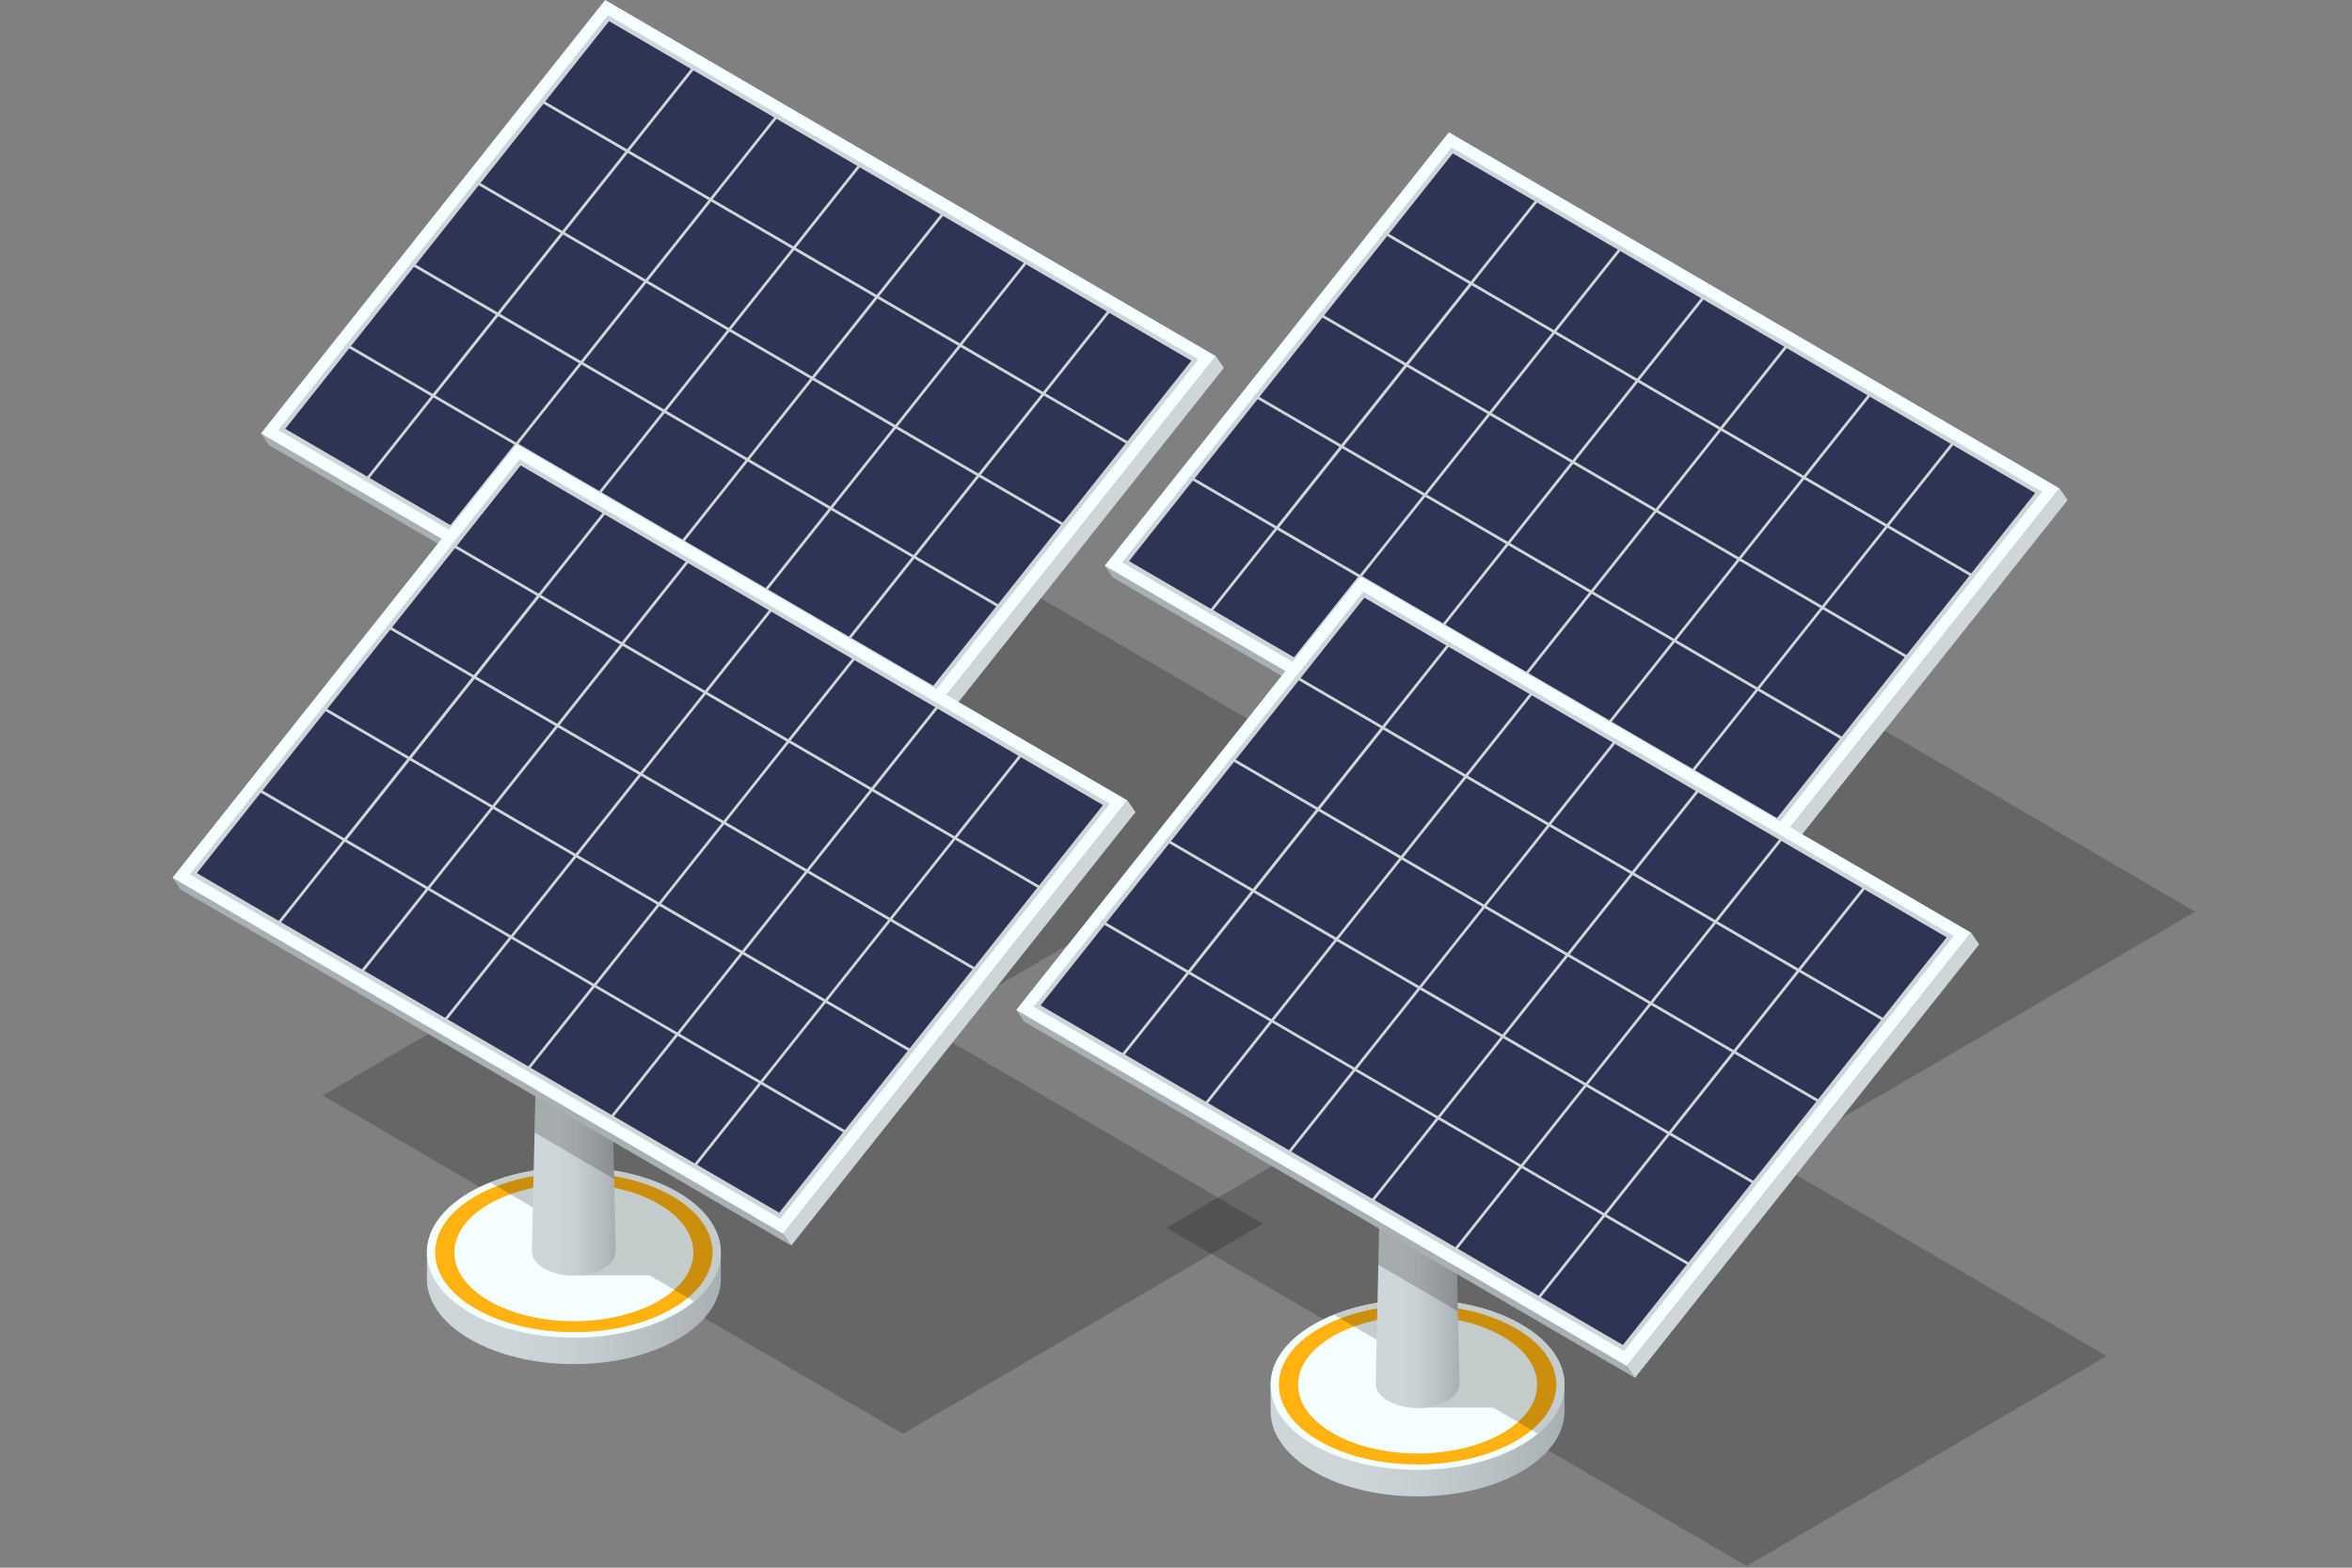 <svg width="150" height="100" fill="none" xmlns="http://www.w3.org/2000/svg"><rect width="100%" height="100%" fill="#808080" stroke="none"/><g clip-path="url(#clip0_1884_6130)"><path d="M86.192 49.722L49.187 28.137 26.219 41.533 63.225 63.12l22.967-13.397z" fill="#000" opacity=".2"/><path d="M48.864 47.71c-3.66-2.12-9.592-2.12-13.253 0-1.828 1.062-2.744 2.451-2.744 3.84v1.693c0 1.39.916 2.78 2.744 3.84 3.66 2.122 9.593 2.122 13.253 0 1.829-1.06 2.745-2.45 2.745-3.84v-1.692c0-1.39-.916-2.78-2.745-3.84z" fill="url(#paint0_linear_1884_6130)"/><path d="M48.864 47.71c3.66 2.122 3.66 5.562 0 7.684-3.66 2.121-9.593 2.121-13.253 0-3.66-2.122-3.66-5.562 0-7.683 3.66-2.122 9.593-2.122 13.253 0z" fill="#F6FFFF"/><path d="M48.494 47.952c3.456 1.986 3.456 5.21 0 7.197-3.456 1.986-9.057 1.986-12.513 0-3.456-1.986-3.456-5.21 0-7.197 3.456-1.986 9.057-1.986 12.513 0z" fill="#FFB210"/><path d="M47.626 48.452c2.978 1.712 2.978 4.488 0 6.2-2.977 1.712-7.802 1.712-10.777 0-2.977-1.712-2.977-4.488 0-6.2 2.978-1.712 7.803-1.712 10.777 0z" fill="#F6FFFF"/><path d="M48.864 47.71c-3.258-1.889-8.316-2.092-11.967-.618l4.889 2.85v3.072h5.269l2.85 1.664c2.578-2.121 2.233-5.068-1.038-6.967h-.003z" fill="#000" opacity=".2"/><path d="M40.87 19.787c.757.438 1.979.438 2.735 0 .377-.22.565-.507.565-.794l.743 32.49c0 .397-.261.793-.784 1.096-1.047.606-2.742.606-3.785 0-.524-.303-.785-.7-.785-1.096l.743-32.49c0 .287.188.574.568.794z" fill="url(#paint1_linear_1884_6130)"/><path d="M39.734 43.9l5.074 2.96-.166-7.255-4.745-2.77-.163 7.065z" fill="#000" opacity=".2"/><path d="M77.538 22.717l.517.745L56.1 51.112l-.514-.748 21.953-27.647z" fill="#CFD6DA"/><path d="M55.585 50.364l.514.748-38.943-22.717-.517-.745 38.946 22.714z" fill="#A9B0B4"/><path d="M77.538 22.717L55.585 50.364 16.64 27.65 38.595 0l38.943 22.717z" fill="#F6FFFF"/><path d="M17.753 27.437L38.773.964l37.654 21.963L55.403 49.4l-37.65-21.963z" fill="#CFD6DA"/><path d="M18.196 27.353L38.844 1.351 75.98 23.01 55.333 49.016 18.196 27.353z" fill="#2D3454"/><path d="M72.052 28.434l.112-.142-5.486-3.202 4.26-5.365-.156-.09L66.522 25l-5.151-3.005 4.26-5.365-.153-.09-4.26 5.365-5.15-3.005 4.26-5.365-.157-.09-4.26 5.365-5.151-3.005 4.26-5.365-.156-.09-4.26 5.364-5.151-3.004 4.26-5.365-.153-.09-4.26 5.364-5.15-3.005 4.26-5.365-.157-.09-4.26 5.365-5.486-3.201-.112.141 5.486 3.202-4.018 5.059-5.485-3.202-.112.142 5.486 3.202-4.018 5.058-5.486-3.201-.112.142 5.486 3.201-4.018 5.059-5.485-3.202-.112.142 5.486 3.201-4.26 5.366.156.09 4.26-5.365 5.15 3.005-4.26 5.365.157.09 4.26-5.365 5.15 3.005-4.26 5.365.157.09 4.26-5.365 5.15 3.005-4.26 5.365.157.09 4.26-5.365 5.15 3.005-4.26 5.365.157.09 4.26-5.364 5.15 3.004-4.26 5.365.157.09 4.26-5.364 5.486 3.201.112-.142-5.486-3.201 4.018-5.059 5.486 3.202.111-.142-5.486-3.202 4.018-5.058 5.486 3.201.112-.142-5.486-3.201 4.018-5.059 5.485 3.202h-.006zM55.96 19.045l5.15 3.005-4.017 5.058-5.151-3.004 4.018-5.059zm-9.437 2.105l5.15 3.005-4.017 5.059-5.15-3.005 4.017-5.059zm-4.17 4.969L37.2 23.114l4.018-5.059 5.15 3.005-4.017 5.059zm9.474-1.873l5.15 3.004-4.017 5.059-5.15-3.005 4.017-5.058zM50.65 15.95l5.151 3.005-4.018 5.058-5.15-3.005 4.017-5.058zm-5.303-3.095l5.15 3.005-4.017 5.058-5.151-3.005 4.018-5.058zM40.04 9.759l5.15 3.005-4.018 5.059-5.15-3.005L40.04 9.76zm-4.13 5.201l5.15 3.005-4.017 5.058-5.15-3.004 4.017-5.059zm-2.997 13.267l-5.15-3.005 4.018-5.058 5.15 3.005-4.018 5.058zm5.308 3.092l-5.151-3.005 4.018-5.058 5.15 3.005-4.017 5.058zm5.303 3.095l-5.15-3.005 4.018-5.058 5.15 3.005-4.018 5.058zm5.304 3.096l-5.15-3.005 4.017-5.059 5.151 3.005-4.018 5.059zm5.307 3.095l-5.15-3.005 4.018-5.059 5.15 3.005-4.018 5.059zm4.13-5.2l-5.15-3.006 4.017-5.058 5.15 3.005-4.017 5.058zm4.13-5.201l-5.151-3.005 4.017-5.059 5.151 3.005-4.018 5.059z" fill="#CFD6DA"/><path d="M80.55 78.063L43.548 56.48 20.58 69.876 57.583 91.46 80.55 78.062z" fill="#000" opacity=".2"/><path d="M43.225 76.05c-3.66-2.12-9.593-2.12-13.253 0-1.829 1.061-2.745 2.45-2.745 3.84v1.693c0 1.39.916 2.78 2.745 3.84 3.66 2.122 9.593 2.122 13.253 0 1.829-1.06 2.745-2.45 2.745-3.84v-1.692c0-1.39-.916-2.78-2.745-3.84z" fill="url(#paint2_linear_1884_6130)"/><path d="M43.225 76.05c3.66 2.122 3.66 5.562 0 7.684-3.66 2.121-9.593 2.121-13.253 0-3.66-2.122-3.66-5.562 0-7.683 3.66-2.122 9.593-2.122 13.253 0z" fill="#F6FFFF"/><path d="M42.855 76.292c3.456 1.986 3.456 5.21 0 7.197-3.456 1.986-9.057 1.986-12.513 0-3.456-1.987-3.456-5.21 0-7.197 3.456-1.986 9.057-1.986 12.513 0z" fill="#FFB210"/><path d="M41.987 76.792c2.977 1.712 2.977 4.488 0 6.2-2.977 1.712-7.803 1.712-10.777 0-2.977-1.712-2.977-4.488 0-6.2 2.978-1.712 7.803-1.712 10.777 0z" fill="#F6FFFF"/><path d="M43.225 76.05c-3.258-1.889-8.316-2.092-11.967-.622l4.889 2.85v3.073h5.269l2.85 1.664c2.578-2.122 2.233-5.069-1.038-6.968l-.003.004z" fill="#000" opacity=".2"/><path d="M35.231 48.126c.756.439 1.979.439 2.735 0 .377-.219.565-.506.565-.793l.743 32.49c0 .396-.261.793-.785 1.096-1.046.606-2.741.606-3.784 0-.524-.303-.786-.7-.786-1.096l.744-32.49c0 .287.188.574.568.793z" fill="url(#paint3_linear_1884_6130)"/><path d="M34.095 72.243l5.074 2.96-.166-7.255-4.745-2.77-.163 7.065z" fill="#000" opacity=".2"/><path d="M71.899 51.057l.517.748L50.46 79.452l-.517-.745 21.956-27.65z" fill="#CFD6DA"/><path d="M49.943 78.707l.517.745-38.943-22.714L11 55.99l38.943 22.717z" fill="#A9B0B4"/><path d="M71.899 51.057l-21.956 27.65L11 55.99l21.953-27.647 38.946 22.714z" fill="#F6FFFF"/><path d="M12.11 55.78l21.024-26.473 37.65 21.963-21.02 26.473L12.11 55.781z" fill="#CFD6DA"/><path d="M12.557 55.697L33.205 29.69 70.34 51.354 49.694 77.356l-37.137-21.66z" fill="#2D3454"/><path d="M66.413 56.774l.112-.142-5.486-3.202 4.26-5.365-.156-.09-4.26 5.365-5.151-3.005 4.26-5.365-.156-.09-4.26 5.365-5.151-3.005 4.26-5.365-.156-.09-4.26 5.365-5.151-3.005 4.26-5.365-.156-.09-4.26 5.364-5.151-3.004 4.26-5.365-.156-.09-4.26 5.364-5.151-3.005 4.26-5.364-.157-.09-4.26 5.364-5.486-3.201-.111.142 5.486 3.201-4.018 5.059-5.486-3.202-.112.142 5.486 3.202-4.018 5.058-5.486-3.201-.111.142 5.486 3.201-4.018 5.059-5.486-3.202-.112.142 5.486 3.202-4.26 5.365.153.09L22 53.698l5.151 3.005-4.26 5.365.156.09 4.26-5.365 5.151 3.005-4.26 5.365.156.09 4.26-5.365 5.151 3.005-4.26 5.365.156.09 4.26-5.365 5.151 3.005-4.26 5.365.156.09 4.26-5.364 5.151 3.004-4.26 5.365.156.09 4.26-5.364 5.486 3.201.112-.142-5.486-3.201 4.018-5.059 5.486 3.202.111-.142-5.485-3.202 4.017-5.058 5.486 3.201.112-.142-5.486-3.201 4.018-5.059 5.486 3.202h.003zm-16.097-9.389l5.15 3.005-4.017 5.059-5.15-3.005 4.017-5.059zm-9.433 2.109l5.15 3.005-4.017 5.058-5.15-3.005 4.017-5.058zm-4.174 4.968l-5.15-3.005 4.017-5.059 5.15 3.005-4.017 5.059zm9.478-1.876l5.15 3.005-4.017 5.058-5.151-3.005 4.018-5.058zm-1.175-8.293l5.151 3.005-4.018 5.059-5.15-3.005 4.017-5.059zm-5.303-3.095l5.15 3.005-4.018 5.058-5.15-3.004 4.017-5.059zM34.4 38.103l5.151 3.005-4.018 5.058-5.15-3.005 4.017-5.058zm-4.129 5.2l5.15 3.005-4.017 5.059-5.15-3.005 4.017-5.059zm-2.997 13.264l-5.15-3.005 4.017-5.058 5.151 3.005-4.018 5.058zm5.304 3.096l-5.15-3.005 4.017-5.059 5.151 3.005-4.018 5.059zm5.307 3.095l-5.15-3.005 4.017-5.059 5.151 3.005-4.018 5.059zm5.304 3.095l-5.15-3.005 4.017-5.059 5.151 3.005-4.018 5.059zm5.307 3.092l-5.15-3.005 4.017-5.059 5.151 3.005-4.018 5.059zm4.13-5.2l-5.151-3.006 4.018-5.058 5.15 3.005-4.017 5.058zm4.13-5.201l-5.151-3.005 4.017-5.059 5.151 3.005-4.018 5.059z" fill="#CFD6DA"/><path d="M140 58.157l-37.003-21.582L80.03 49.97l37.002 21.585L140 58.156z" fill="#000" opacity=".2"/><path d="M102.672 56.145c-3.66-2.121-9.593-2.121-13.253 0-1.829 1.06-2.745 2.45-2.745 3.84v1.693c0 1.39.916 2.779 2.745 3.84 3.66 2.121 9.593 2.121 13.253 0 1.829-1.061 2.745-2.45 2.745-3.84v-1.693c0-1.39-.916-2.78-2.745-3.84z" fill="url(#paint4_linear_1884_6130)"/><path d="M102.672 56.145c3.66 2.121 3.66 5.562 0 7.683-3.66 2.122-9.593 2.122-13.253 0-3.66-2.121-3.66-5.562 0-7.683 3.66-2.121 9.593-2.121 13.253 0z" fill="#F6FFFF"/><path d="M102.302 56.39c3.456 1.986 3.456 5.21 0 7.196-3.456 1.986-9.057 1.986-12.513 0-3.456-1.986-3.456-5.21 0-7.196 3.456-1.986 9.057-1.986 12.513 0z" fill="#FFB210"/><path d="M101.437 56.886c2.977 1.713 2.977 4.488 0 6.2-2.978 1.713-7.803 1.713-10.777 0-2.978-1.712-2.978-4.487 0-6.2 2.977-1.712 7.803-1.712 10.777 0z" fill="#F6FFFF"/><path d="M102.672 56.145c-3.258-1.89-8.317-2.092-11.967-.619l4.889 2.85v3.073h5.268l2.85 1.663c2.579-2.121 2.234-5.068-1.037-6.967h-.003z" fill="#000" opacity=".2"/><path d="M94.68 28.224c.757.439 1.98.439 2.736 0 .376-.22.565-.506.565-.793l.743 32.49c0 .396-.262.793-.785 1.096-1.047.606-2.741.606-3.785 0-.523-.303-.785-.7-.785-1.097l.744-32.49c0 .288.188.575.568.794z" fill="url(#paint5_linear_1884_6130)"/><path d="M93.545 52.337l5.07 2.96-.165-7.254-4.746-2.77-.16 7.064z" fill="#000" opacity=".2"/><path d="M131.345 31.151l.517.748-21.952 27.647-.517-.745 21.952-27.65z" fill="#CFD6DA"/><path d="M109.393 58.802l.517.744-38.947-22.713-.513-.748 38.943 22.717z" fill="#A9B0B4"/><path d="M131.345 31.151l-21.952 27.65L70.45 36.085 92.402 8.437l38.943 22.715z" fill="#F6FFFF"/><path d="M71.56 35.875L92.58 9.402l37.654 21.962-21.02 26.474L71.56 35.875z" fill="#CFD6DA"/><path d="M72.004 35.791l20.65-26.006 37.137 21.663-20.65 26.003-37.137-21.66z" fill="#2D3454"/><path d="M125.863 36.871l.111-.142-5.485-3.201 4.26-5.365-.156-.09-4.261 5.364-5.15-3.004 4.26-5.365-.157-.09-4.26 5.364-5.151-3.005 4.261-5.365-.157-.09-4.26 5.365-5.151-3.005 4.261-5.365-.157-.09-4.26 5.365-5.15-3.005 4.26-5.365-.157-.09-4.26 5.365-5.15-3.005 4.26-5.365-.157-.09-4.26 5.365-5.486-3.202-.112.142 5.486 3.202-4.017 5.058-5.486-3.201-.112.141 5.486 3.202-4.018 5.059-5.486-3.202-.112.142 5.486 3.201-4.017 5.06-5.486-3.202-.112.142 5.486 3.201-4.26 5.365.153.09 4.26-5.365L86.6 36.8l-4.26 5.365.157.09 4.26-5.364 5.15 3.004-4.26 5.365.157.09 4.26-5.364 5.15 3.005-4.26 5.364.157.09 4.26-5.364 5.151 3.005-4.26 5.365.156.09 4.26-5.365 5.151 3.005-4.26 5.365.156.09 4.26-5.365 5.486 3.202.112-.142-5.486-3.202 4.018-5.058 5.485 3.201.112-.142-5.486-3.201 4.018-5.059 5.486 3.202.112-.142-5.486-3.202 4.018-5.058 5.485 3.201h.004zm-16.097-9.389l5.151 3.005-4.018 5.059-5.151-3.005 4.018-5.058zm-9.433 2.106l5.15 3.005-4.017 5.058-5.151-3.005 4.018-5.058zm-4.174 4.968l-5.151-3.005 4.018-5.058 5.15 3.005-4.017 5.058zm9.477-1.873l5.151 3.005-4.018 5.058-5.15-3.004 4.017-5.059zm-1.174-8.296l5.151 3.005-4.018 5.059-5.151-3.005 4.018-5.059zm-5.307-3.095l5.151 3.005-4.018 5.059-5.15-3.005 4.017-5.059zm-5.304-3.095l5.15 3.005-4.017 5.058-5.15-3.004 4.017-5.059zm-4.13 5.2l5.151 3.005-4.017 5.059-5.151-3.005 4.018-5.058zm-2.996 13.265l-5.15-3.005 4.017-5.059 5.15 3.005-4.017 5.059zm5.304 3.095l-5.15-3.005 4.017-5.059 5.15 3.005-4.017 5.059zm5.304 3.095l-5.15-3.005 4.017-5.059 5.151 3.005-4.018 5.059zm5.307 3.095l-5.15-3.005 4.017-5.059 5.151 3.005-4.018 5.059zm5.304 3.095l-5.151-3.005 4.018-5.058 5.151 3.005-4.018 5.058zm4.129-5.2l-5.15-3.005 4.017-5.059 5.151 3.005-4.018 5.059zm4.13-5.2l-5.151-3.006 4.018-5.058 5.151 3.005-4.018 5.058z" fill="#CFD6DA"/><path d="M134.361 86.5L97.359 64.915 74.39 78.314l37.003 21.582L134.361 86.5z" fill="#000" opacity=".2"/><path d="M97.033 84.488c-3.66-2.121-9.593-2.121-13.253 0-1.829 1.061-2.745 2.45-2.745 3.84v1.693c0 1.39.916 2.78 2.745 3.84 3.66 2.121 9.593 2.121 13.253 0 1.829-1.06 2.744-2.45 2.744-3.84v-1.693c0-1.39-.915-2.779-2.744-3.84z" fill="url(#paint6_linear_1884_6130)"/><path d="M97.033 84.488c3.66 2.122 3.66 5.562 0 7.683-3.66 2.122-9.593 2.122-13.254 0-3.66-2.121-3.66-5.561 0-7.683 3.66-2.121 9.593-2.121 13.254 0z" fill="#F6FFFF"/><path d="M96.663 84.73c3.456 1.986 3.456 5.21 0 7.196-3.456 1.986-9.057 1.986-12.513 0-3.456-1.986-3.456-5.21 0-7.196 3.456-1.986 9.056-1.986 12.513 0z" fill="#FFB210"/><path d="M95.797 85.23c2.978 1.712 2.978 4.488 0 6.2-2.977 1.712-7.802 1.712-10.776 0-2.978-1.712-2.978-4.488 0-6.2 2.977-1.712 7.802-1.712 10.776 0z" fill="#F6FFFF"/><path d="M97.033 84.488c-3.259-1.889-8.317-2.092-11.968-.622l4.89 2.85v3.073h5.268l2.85 1.663c2.579-2.121 2.234-5.068-1.037-6.967l-.003.003z" fill="#000" opacity=".2"/><path d="M89.042 56.564c.756.439 1.978.439 2.734 0 .377-.22.565-.506.565-.793l.744 32.49c0 .396-.262.793-.785 1.096-1.047.606-2.741.606-3.785 0-.523-.303-.785-.7-.785-1.097l.743-32.489c0 .287.189.574.569.793z" fill="url(#paint7_linear_1884_6130)"/><path d="M87.902 80.68l5.074 2.96-.165-7.257-4.746-2.766-.163 7.063z" fill="#000" opacity=".2"/><path d="M125.707 59.495l.517.745-21.953 27.65-.517-.745 21.953-27.65z" fill="#CFD6DA"/><path d="M103.754 87.145l.517.745-38.946-22.718-.517-.744 38.946 22.717z" fill="#A9B0B4"/><path d="M125.706 59.495l-21.952 27.65-38.946-22.717 21.955-27.65 38.943 22.717z" fill="#F6FFFF"/><path d="M65.921 64.218l21.021-26.476 37.654 21.962-21.021 26.477-37.654-21.963z" fill="#CFD6DA"/><path d="M66.365 64.131l20.65-26.003 37.134 21.663-20.648 26.003L66.365 64.13z" fill="#2D3454"/><path d="M120.224 65.211l.111-.142-5.485-3.201 4.26-5.365-.156-.09-4.261 5.365-5.15-3.005 4.26-5.365-.156-.09-4.261 5.364-5.15-3.005 4.26-5.364-.157-.09-4.26 5.364-5.15-3.005 4.26-5.365-.157-.09-4.26 5.365-5.15-3.005 4.26-5.365-.153-.09-4.26 5.365-5.151-3.005 4.26-5.365-.157-.09-4.26 5.365-5.486-3.202-.111.142 5.486 3.202-4.018 5.058-5.486-3.201-.112.142 5.486 3.201-4.018 5.059-5.486-3.202-.111.142 5.485 3.202-4.017 5.058-5.486-3.201-.112.142 5.486 3.201-4.26 5.365.156.09 4.26-5.365 5.151 3.005-4.26 5.365.156.09 4.26-5.364 5.151 3.004-4.26 5.365.156.09 4.26-5.364 5.151 3.005-4.26 5.365.156.09 4.26-5.365 5.151 3.005-4.26 5.365.156.09 4.26-5.365 5.151 3.005-4.26 5.365.156.09 4.261-5.365 5.485 3.202.112-.142-5.486-3.202 4.018-5.058 5.486 3.201.112-.142-5.486-3.201 4.018-5.059 5.485 3.202.112-.142-5.486-3.202 4.018-5.058 5.486 3.201h-.003zm-16.097-9.388l5.151 3.004-4.018 5.06-5.151-3.006 4.018-5.058zm-9.436 2.105l5.15 3.005-4.018 5.059-5.15-3.005 4.017-5.06zM90.519 62.9l-5.15-3.005 4.018-5.059 5.15 3.005L90.52 62.9zm9.479-1.877l5.15 3.005-4.018 5.059-5.15-3.005 4.018-5.059zm-1.178-8.296l5.151 3.005-4.018 5.059-5.15-3.005 4.017-5.059zm-5.304-3.091l5.15 3.004-4.016 5.06-5.15-3.005 4.017-5.059zm-5.304-3.096l5.15 3.005-4.017 5.059-5.15-3.005 4.017-5.059zm-4.13 5.2l5.152 3.006-4.018 5.058-5.151-3.005 4.018-5.058zm-2.999 13.265L75.933 62l4.017-5.059 5.15 3.005-4.017 5.059zM86.39 68.1l-5.15-3.005 4.017-5.059 5.15 3.005L86.39 68.1zm5.304 3.095l-5.15-3.005 4.017-5.058 5.15 3.005-4.017 5.058zM97 74.287l-5.15-3.005 4.017-5.058 5.151 3.004L97 74.288zm5.304 3.095l-5.15-3.005 4.017-5.058 5.151 3.005-4.018 5.058zm4.129-5.2l-5.15-3.005 4.017-5.059 5.151 3.005-4.018 5.059zm4.13-5.2l-5.151-3.006 4.018-5.058 5.151 3.005-4.018 5.058z" fill="#CFD6DA"/></g><defs><linearGradient id="paint0_linear_1884_6130" x1="51.446" y1="52.395" x2="32.024" y2="52.395" gradientUnits="userSpaceOnUse"><stop stop-color="#A9B0B4"/><stop offset=".19" stop-color="#B7BEC2"/><stop offset=".48" stop-color="#C8CFD3"/><stop offset=".7" stop-color="#CFD6DA"/></linearGradient><linearGradient id="paint1_linear_1884_6130" x1="44.913" y1="36.014" x2="39.562" y2="36.014" gradientUnits="userSpaceOnUse"><stop stop-color="#A9B0B4"/><stop offset=".19" stop-color="#B7BEC2"/><stop offset=".48" stop-color="#C8CFD3"/><stop offset=".7" stop-color="#CFD6DA"/></linearGradient><linearGradient id="paint2_linear_1884_6130" x1="45.807" y1="80.739" x2="26.385" y2="80.739" gradientUnits="userSpaceOnUse"><stop stop-color="#A9B0B4"/><stop offset=".19" stop-color="#B7BEC2"/><stop offset=".48" stop-color="#C8CFD3"/><stop offset=".7" stop-color="#CFD6DA"/></linearGradient><linearGradient id="paint3_linear_1884_6130" x1="39.274" y1="64.357" x2="33.923" y2="64.357" gradientUnits="userSpaceOnUse"><stop stop-color="#A9B0B4"/><stop offset=".19" stop-color="#B7BEC2"/><stop offset=".48" stop-color="#C8CFD3"/><stop offset=".7" stop-color="#CFD6DA"/></linearGradient><linearGradient id="paint4_linear_1884_6130" x1="105.254" y1="60.833" x2="85.835" y2="60.833" gradientUnits="userSpaceOnUse"><stop stop-color="#A9B0B4"/><stop offset=".19" stop-color="#B7BEC2"/><stop offset=".48" stop-color="#C8CFD3"/><stop offset=".7" stop-color="#CFD6DA"/></linearGradient><linearGradient id="paint5_linear_1884_6130" x1="98.724" y1="44.451" x2="93.369" y2="44.451" gradientUnits="userSpaceOnUse"><stop stop-color="#A9B0B4"/><stop offset=".19" stop-color="#B7BEC2"/><stop offset=".48" stop-color="#C8CFD3"/><stop offset=".7" stop-color="#CFD6DA"/></linearGradient><linearGradient id="paint6_linear_1884_6130" x1="99.615" y1="89.176" x2="80.193" y2="89.176" gradientUnits="userSpaceOnUse"><stop stop-color="#A9B0B4"/><stop offset=".19" stop-color="#B7BEC2"/><stop offset=".48" stop-color="#C8CFD3"/><stop offset=".7" stop-color="#CFD6DA"/></linearGradient><linearGradient id="paint7_linear_1884_6130" x1="93.085" y1="72.794" x2="87.73" y2="72.794" gradientUnits="userSpaceOnUse"><stop stop-color="#A9B0B4"/><stop offset=".19" stop-color="#B7BEC2"/><stop offset=".48" stop-color="#C8CFD3"/><stop offset=".7" stop-color="#CFD6DA"/></linearGradient><clipPath id="clip0_1884_6130"><path fill="#fff" transform="translate(11)" d="M0 0h129v99.896H0z"/></clipPath></defs></svg>